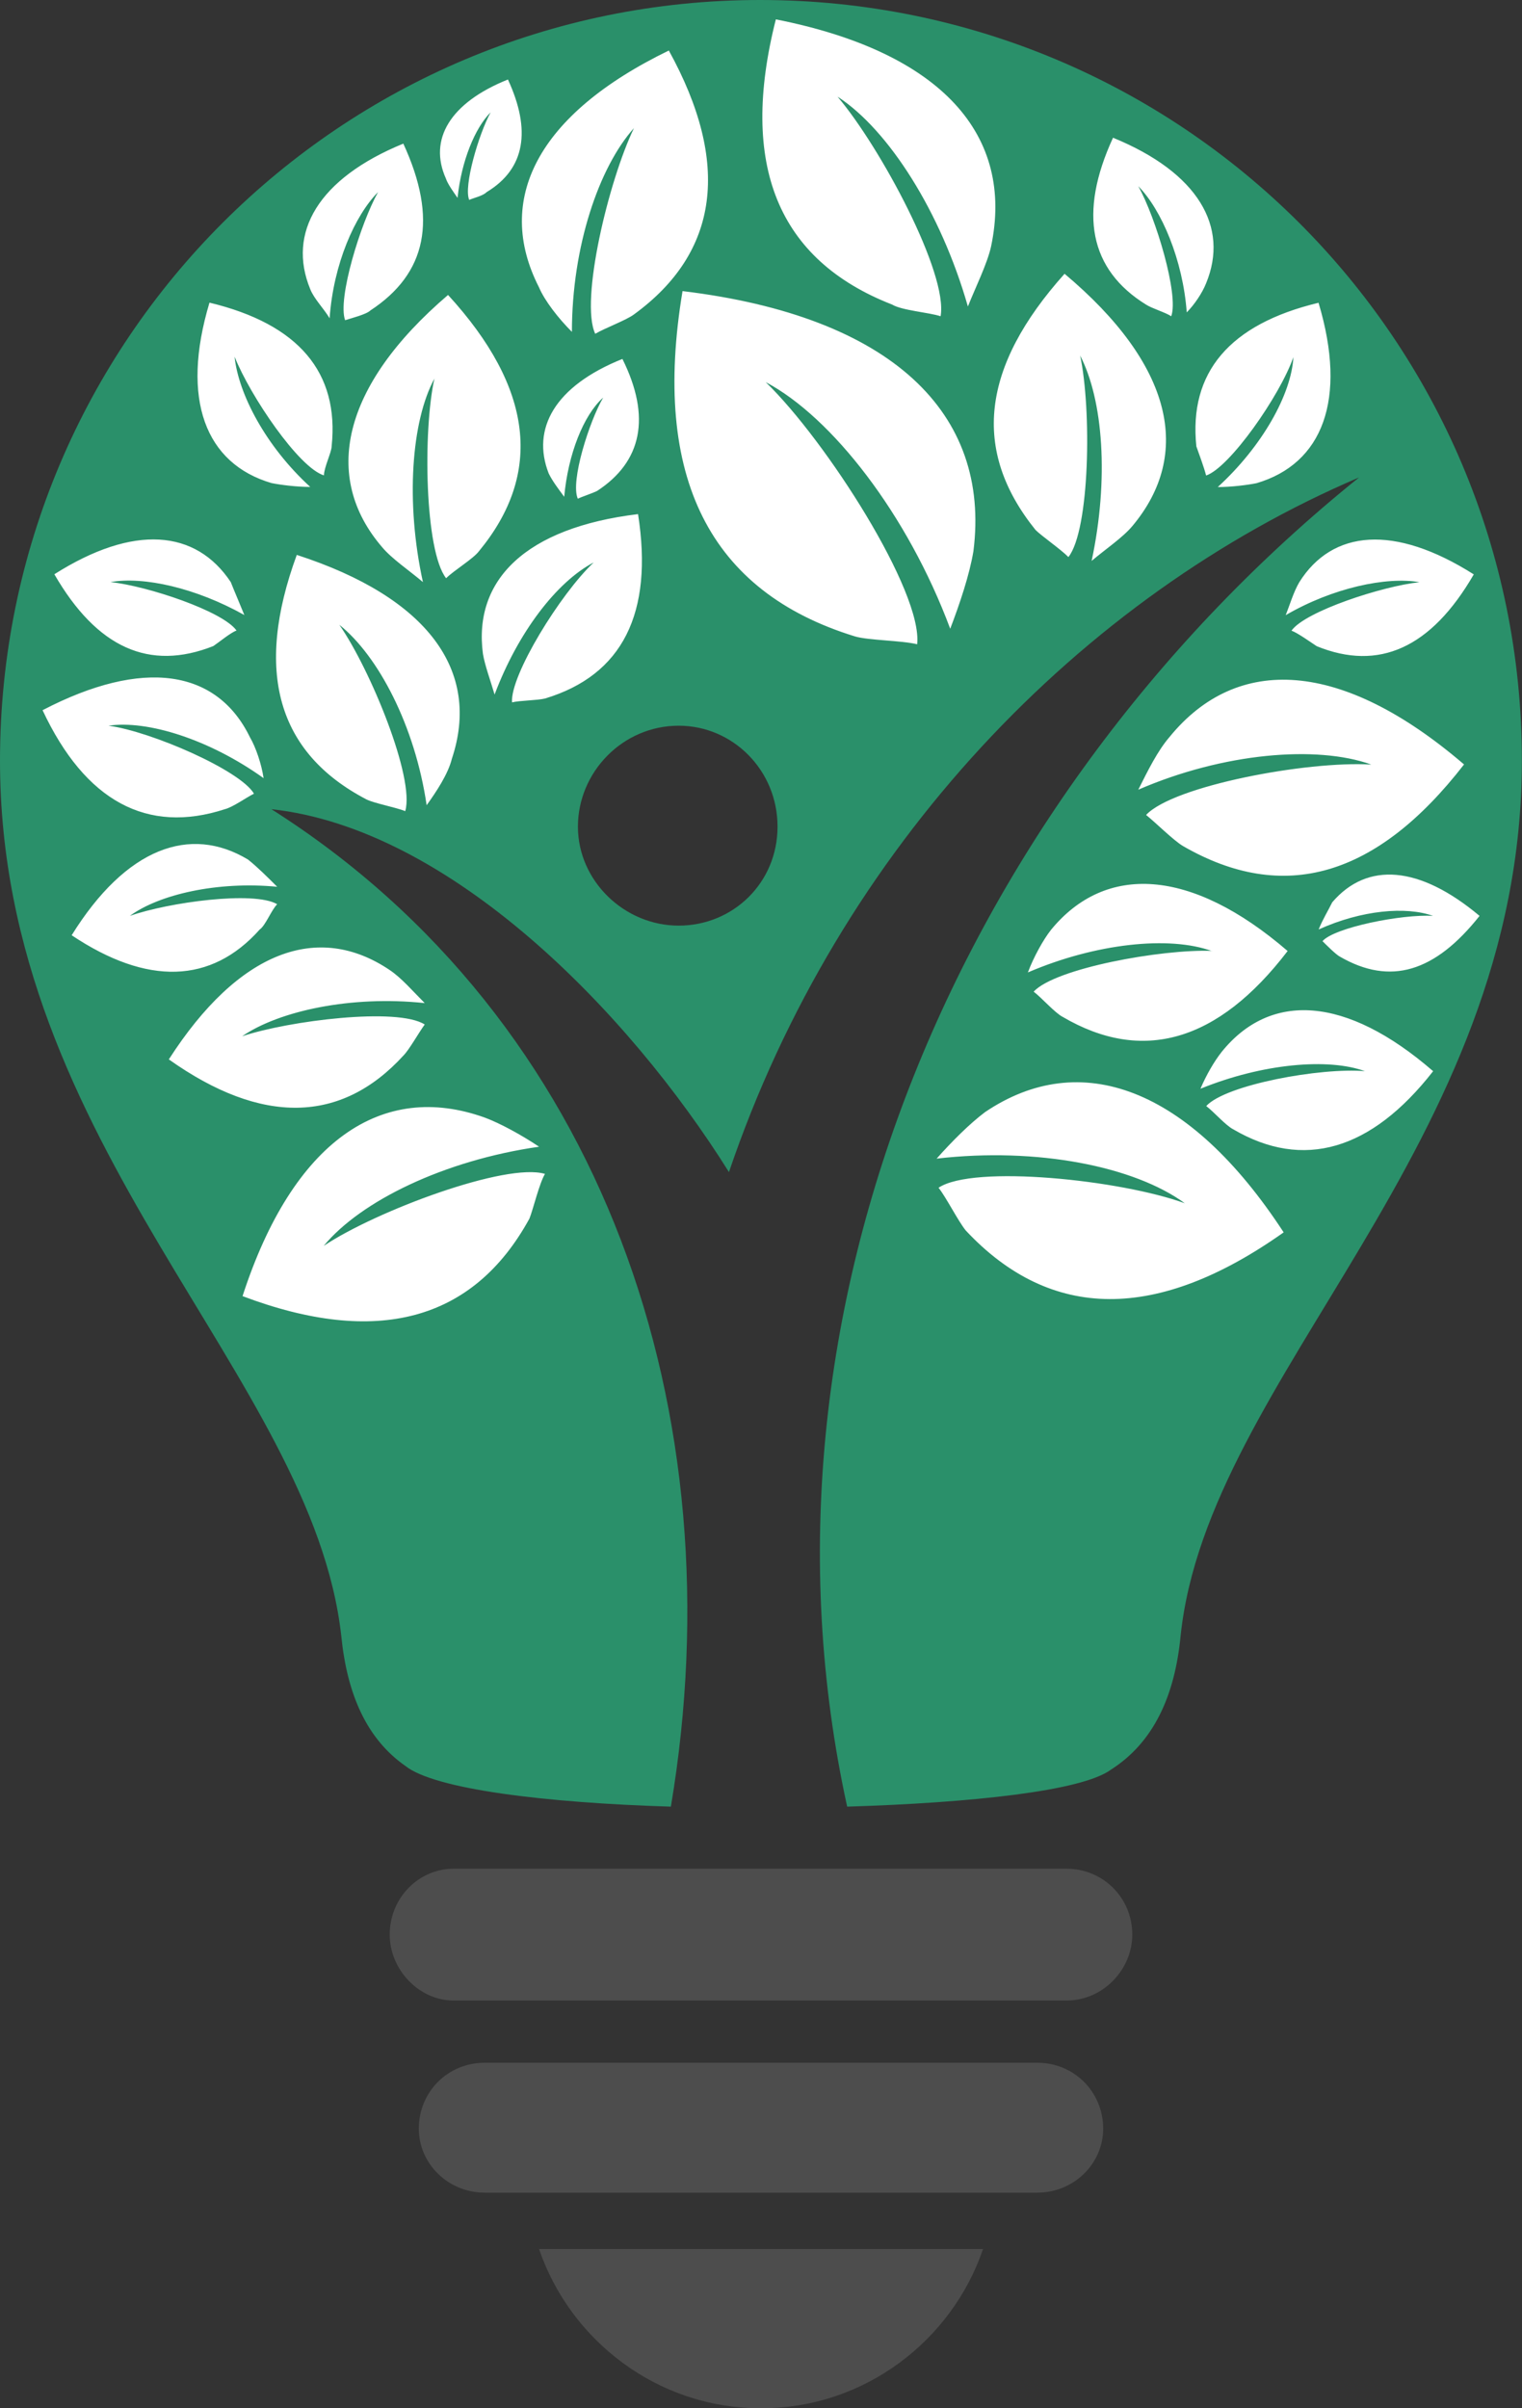 <?xml version="1.0" encoding="UTF-8"?> <svg xmlns="http://www.w3.org/2000/svg" id="Layer_2" data-name="Layer 2" width="126.57" height="200.2" viewBox="0 0 126.57 200.2"><rect x="0" y="0" width="126.57" height="200.2" fill="#333333" stroke="none"/><defs><style> .cls-1 { fill: #2a906a; } .cls-1, .cls-2, .cls-3 { fill-rule: evenodd; } .cls-2 { fill: #4d4d4d; } .cls-3 { fill: #fff; } </style></defs><g id="Layer_2-2" data-name="Layer 2"><g><path class="cls-1" d="m63.21,0C28.38,0,0,28.23,0,63.24c0,32.1,25.96,51.14,28.38,72.75.48,4.84,2.1,8.55,5.32,10.81,2.42,1.94,11.61,3.07,22.09,3.39,5.48-32.59-5.48-65.33-33.22-82.92,14.83,1.61,29.67,16.78,38.05,30.17,9.19-27.1,29.35-47.91,52.4-57.75-32.89,26.46-51.6,69.21-42.57,110.5,10.32-.32,19.51-1.29,21.93-3.07,3.55-2.26,5.32-6.13,5.8-11.13,2.26-21.62,28.38-40.65,28.38-72.75C126.57,28.23,98.19,0,63.21,0h0Zm-6.77,60.33c4.51,0,8.22,3.71,8.22,8.39s-3.71,8.23-8.22,8.23-8.38-3.71-8.38-8.23,3.71-8.39,8.38-8.39h0Z"></path><path class="cls-2" d="m37.73,155.35h50.95c3.06,0,5.48,2.42,5.48,5.48h0c0,2.9-2.42,5.48-5.48,5.48h-50.95c-2.9,0-5.32-2.58-5.32-5.48h0c0-3.07,2.42-5.48,5.32-5.48h0Zm44.02,31.62c-2.58,7.58-9.84,13.23-18.38,13.23h-.16c-8.55,0-15.8-5.65-18.38-13.23h36.92Zm-41.44-15.49h45.95c3.06,0,5.48,2.42,5.48,5.48h0c0,2.9-2.42,5.32-5.48,5.32h-45.95c-3.06,0-5.48-2.42-5.48-5.32h0c0-3.07,2.42-5.48,5.48-5.48h0Z"></path><path class="cls-3" d="m63.69,31.78c5,4.84,13.06,17.42,12.58,21.78-1.29-.32-4.03-.32-5.16-.65-12.09-3.71-16.93-13.23-14.35-28.71,17.41,2.1,25.64,10.16,24.19,21.62-.32,1.94-1.13,4.36-1.93,6.45-3.55-9.52-9.84-17.58-15.32-20.49h0Zm-13.54,1.29c-1.13,1.94-2.74,6.94-2.1,8.39.32-.16,1.29-.48,1.61-.65,3.71-2.42,4.51-6.13,2.1-10.97-5.64,2.26-7.58,5.81-6.13,9.52.32.65.81,1.29,1.29,1.94.32-3.55,1.61-6.78,3.22-8.23h0ZM9.03,60.33c3.55.48,10.96,3.71,12.09,5.65-.64.32-1.77,1.13-2.42,1.29-6.45,2.1-11.61-.65-15.16-8.23,8.38-4.36,14.51-3.39,17.25,2.26.48.81.97,2.26,1.13,3.39-4.51-3.23-9.67-4.84-12.9-4.36h0ZM40.79,9.36c-.97,1.77-2.26,6.13-1.77,7.26.32-.16,1.13-.32,1.45-.65,3.22-1.94,3.71-5.16,1.77-9.36-4.84,1.94-6.61,5-5.16,8.23.16.48.64,1.13.97,1.61.32-3.07,1.45-5.81,2.74-7.1h0Zm-9.35,6.61c-1.45,2.58-3.39,8.87-2.74,10.65.48-.16,1.77-.48,2.1-.81,4.68-3.07,5.64-7.58,2.74-13.87-7.09,2.9-9.67,7.42-7.74,12.1.32.81,1.13,1.61,1.61,2.42.32-4.52,2.1-8.55,4.03-10.49h0Zm21.28-5.32c-2.1,4.36-4.51,14.36-3.22,17.1.81-.48,2.58-1.13,3.22-1.61,7.09-5.16,8.06-12.58,2.9-21.94-10.96,5.32-14.51,12.42-10.8,19.68.48,1.13,1.61,2.58,2.74,3.71,0-7.1,2.26-13.71,5.16-16.94h0ZM10.8,76.14c3.22-1.13,10.32-2.1,12.25-.97-.48.48-.97,1.77-1.45,2.1-4.03,4.52-9.35,4.68-15.64.48,4.51-7.26,9.84-9.2,14.67-6.29.81.65,1.61,1.45,2.42,2.26-5-.48-9.84.65-12.25,2.42h0Zm-1.61-27.75c3.06.32,9.35,2.42,10.48,4.03-.48.16-1.45.97-1.93,1.29-5.32,2.1-9.67.16-13.22-5.97,6.61-4.19,11.77-3.71,14.67.65.32.81.81,1.94,1.13,2.74-4.03-2.26-8.38-3.23-11.13-2.74h0Zm19.03,3.55c2.58,3.71,6.29,12.74,5.48,15.49-.81-.32-2.58-.65-3.22-.97-7.42-3.87-9.35-10.65-5.8-20.33,10.96,3.55,15.32,9.68,12.9,16.94-.32,1.29-1.29,2.74-2.1,3.87-.97-6.61-4.03-12.42-7.26-15h0Zm-8.06,34.2c3.87-1.29,12.9-2.42,15.16-.97-.48.65-1.29,2.1-1.77,2.58-5.16,5.65-11.77,5.81-19.51.32,5.8-9.03,12.42-11.45,18.38-7.42.97.65,1.93,1.77,2.9,2.74-6.13-.65-12.09.65-15.16,2.74h0Zm-.64-56.46c1.29,3.23,5.32,9.2,7.42,9.84,0-.65.64-1.94.64-2.42.64-6.13-2.74-10.16-10.16-11.94-2.42,8.07-.32,13.39,5.16,15,.81.16,2.1.32,3.22.32-3.71-3.39-5.97-7.74-6.29-10.81h0Zm7.42,73.88c4.35-2.9,15.16-6.94,18.38-5.97-.48.81-.97,2.9-1.29,3.71-4.68,8.55-12.74,10.65-23.86,6.45,4.19-12.91,11.61-17.91,20.15-14.84,1.29.48,3.06,1.45,4.51,2.42-7.9,1.13-14.83,4.52-17.9,8.23h0Zm9.19-72.11c-.97,4.36-.81,14.36.97,16.62.64-.65,2.26-1.61,2.74-2.26,5.32-6.45,4.51-13.55-2.58-21.29-8.87,7.58-10.48,15.16-5.48,20.97.81.97,2.26,1.94,3.39,2.9-1.45-6.61-.97-13.39.97-16.94h0Zm13.22,15.33c-2.74,2.58-6.93,9.36-6.77,11.61.64-.16,2.1-.16,2.74-.32,6.45-1.94,9.03-7.1,7.74-15.33-9.35,1.13-13.71,5.48-12.9,11.61.16.97.64,2.26.97,3.39,1.94-5.16,5.16-9.36,8.22-10.97h0Zm45.31-31.3c1.45,2.58,3.39,9.03,2.74,10.81-.48-.32-1.61-.65-2.1-.97-4.68-2.9-5.64-7.58-2.74-13.87,7.09,2.9,9.67,7.42,7.74,12.1-.32.81-.97,1.77-1.61,2.42-.32-4.36-2.1-8.55-4.03-10.49h0Zm-24.99-7.42c3.55,4.19,9.19,14.68,8.55,18.23-.97-.32-3.22-.48-4.03-.97-9.51-3.71-12.74-11.61-9.67-23.71,13.87,2.74,19.83,9.68,17.9,18.87-.32,1.45-1.29,3.39-1.93,5-2.26-7.9-6.61-14.68-10.8-17.42h0Zm49.5,68.08c-2.58-.16-8.22.97-9.19,2.1.32.32,1.13,1.13,1.45,1.29,4.19,2.42,7.9,1.29,11.61-3.39-5-4.19-9.35-4.52-12.25-1.13-.32.65-.81,1.45-1.13,2.26,3.55-1.61,7.26-1.94,9.51-1.13h0Zm-5.64,12.91c-3.71-.32-11.61,1.13-13.22,2.9.64.48,1.61,1.61,2.26,1.94,5.8,3.39,11.45,1.77,16.61-4.84-7.26-6.29-13.54-6.61-17.58-1.61-.64.81-1.29,1.94-1.77,3.07,5.16-2.1,10.64-2.58,13.71-1.45h0Zm4.51-40.65c-3.06.32-9.51,2.42-10.64,4.03.48.16,1.61.97,2.1,1.29,5.16,2.1,9.51.16,13.06-5.97-6.61-4.19-11.77-3.71-14.51.65-.48.81-.81,1.94-1.13,2.74,3.87-2.26,8.38-3.23,11.13-2.74h0Zm-4.03,15.16c-5.32-.32-16.45,1.77-18.7,4.19.81.65,2.26,2.1,3.06,2.58,8.38,4.84,16.12,2.58,23.38-6.78-10.16-8.71-18.87-9.2-24.51-2.26-.97,1.13-1.77,2.74-2.58,4.36,7.09-3.07,14.83-3.71,19.35-2.1h0Zm-13.22,15.49c-4.19-.16-13.06,1.45-14.83,3.39.64.48,1.77,1.77,2.42,2.1,6.61,3.87,12.9,2.1,18.7-5.48-8.06-6.94-15.16-7.26-19.67-1.77-.64.81-1.45,2.26-1.93,3.55,5.64-2.42,11.77-3.07,15.32-1.77h0Zm6.77-49.36c-1.13,3.23-5.32,9.2-7.26,9.84-.16-.65-.64-1.94-.81-2.42-.64-6.13,2.74-10.16,10.16-11.94,2.42,8.07.32,13.39-5.16,15-.81.16-2.1.32-3.22.32,3.71-3.39,6.13-7.74,6.29-10.81h0Zm-9.03,70.34c-5.32-1.94-17.58-3.23-20.48-1.29.64.81,1.61,2.74,2.26,3.55,7.09,7.58,15.96,7.58,26.44.16-7.9-12.1-16.93-15.33-24.83-10-1.29.97-2.74,2.42-4.03,3.87,8.38-.97,16.45.65,20.64,3.71h0Zm-8.71-70.5c.97,4.52.81,14.52-.97,16.78-.64-.65-2.26-1.77-2.74-2.26-5.32-6.61-4.51-13.55,2.42-21.29,9.03,7.58,10.64,15,5.64,20.97-.81.97-2.26,1.94-3.39,2.9,1.45-6.78.97-13.39-.97-17.1h0Z"></path></g></g></svg> 